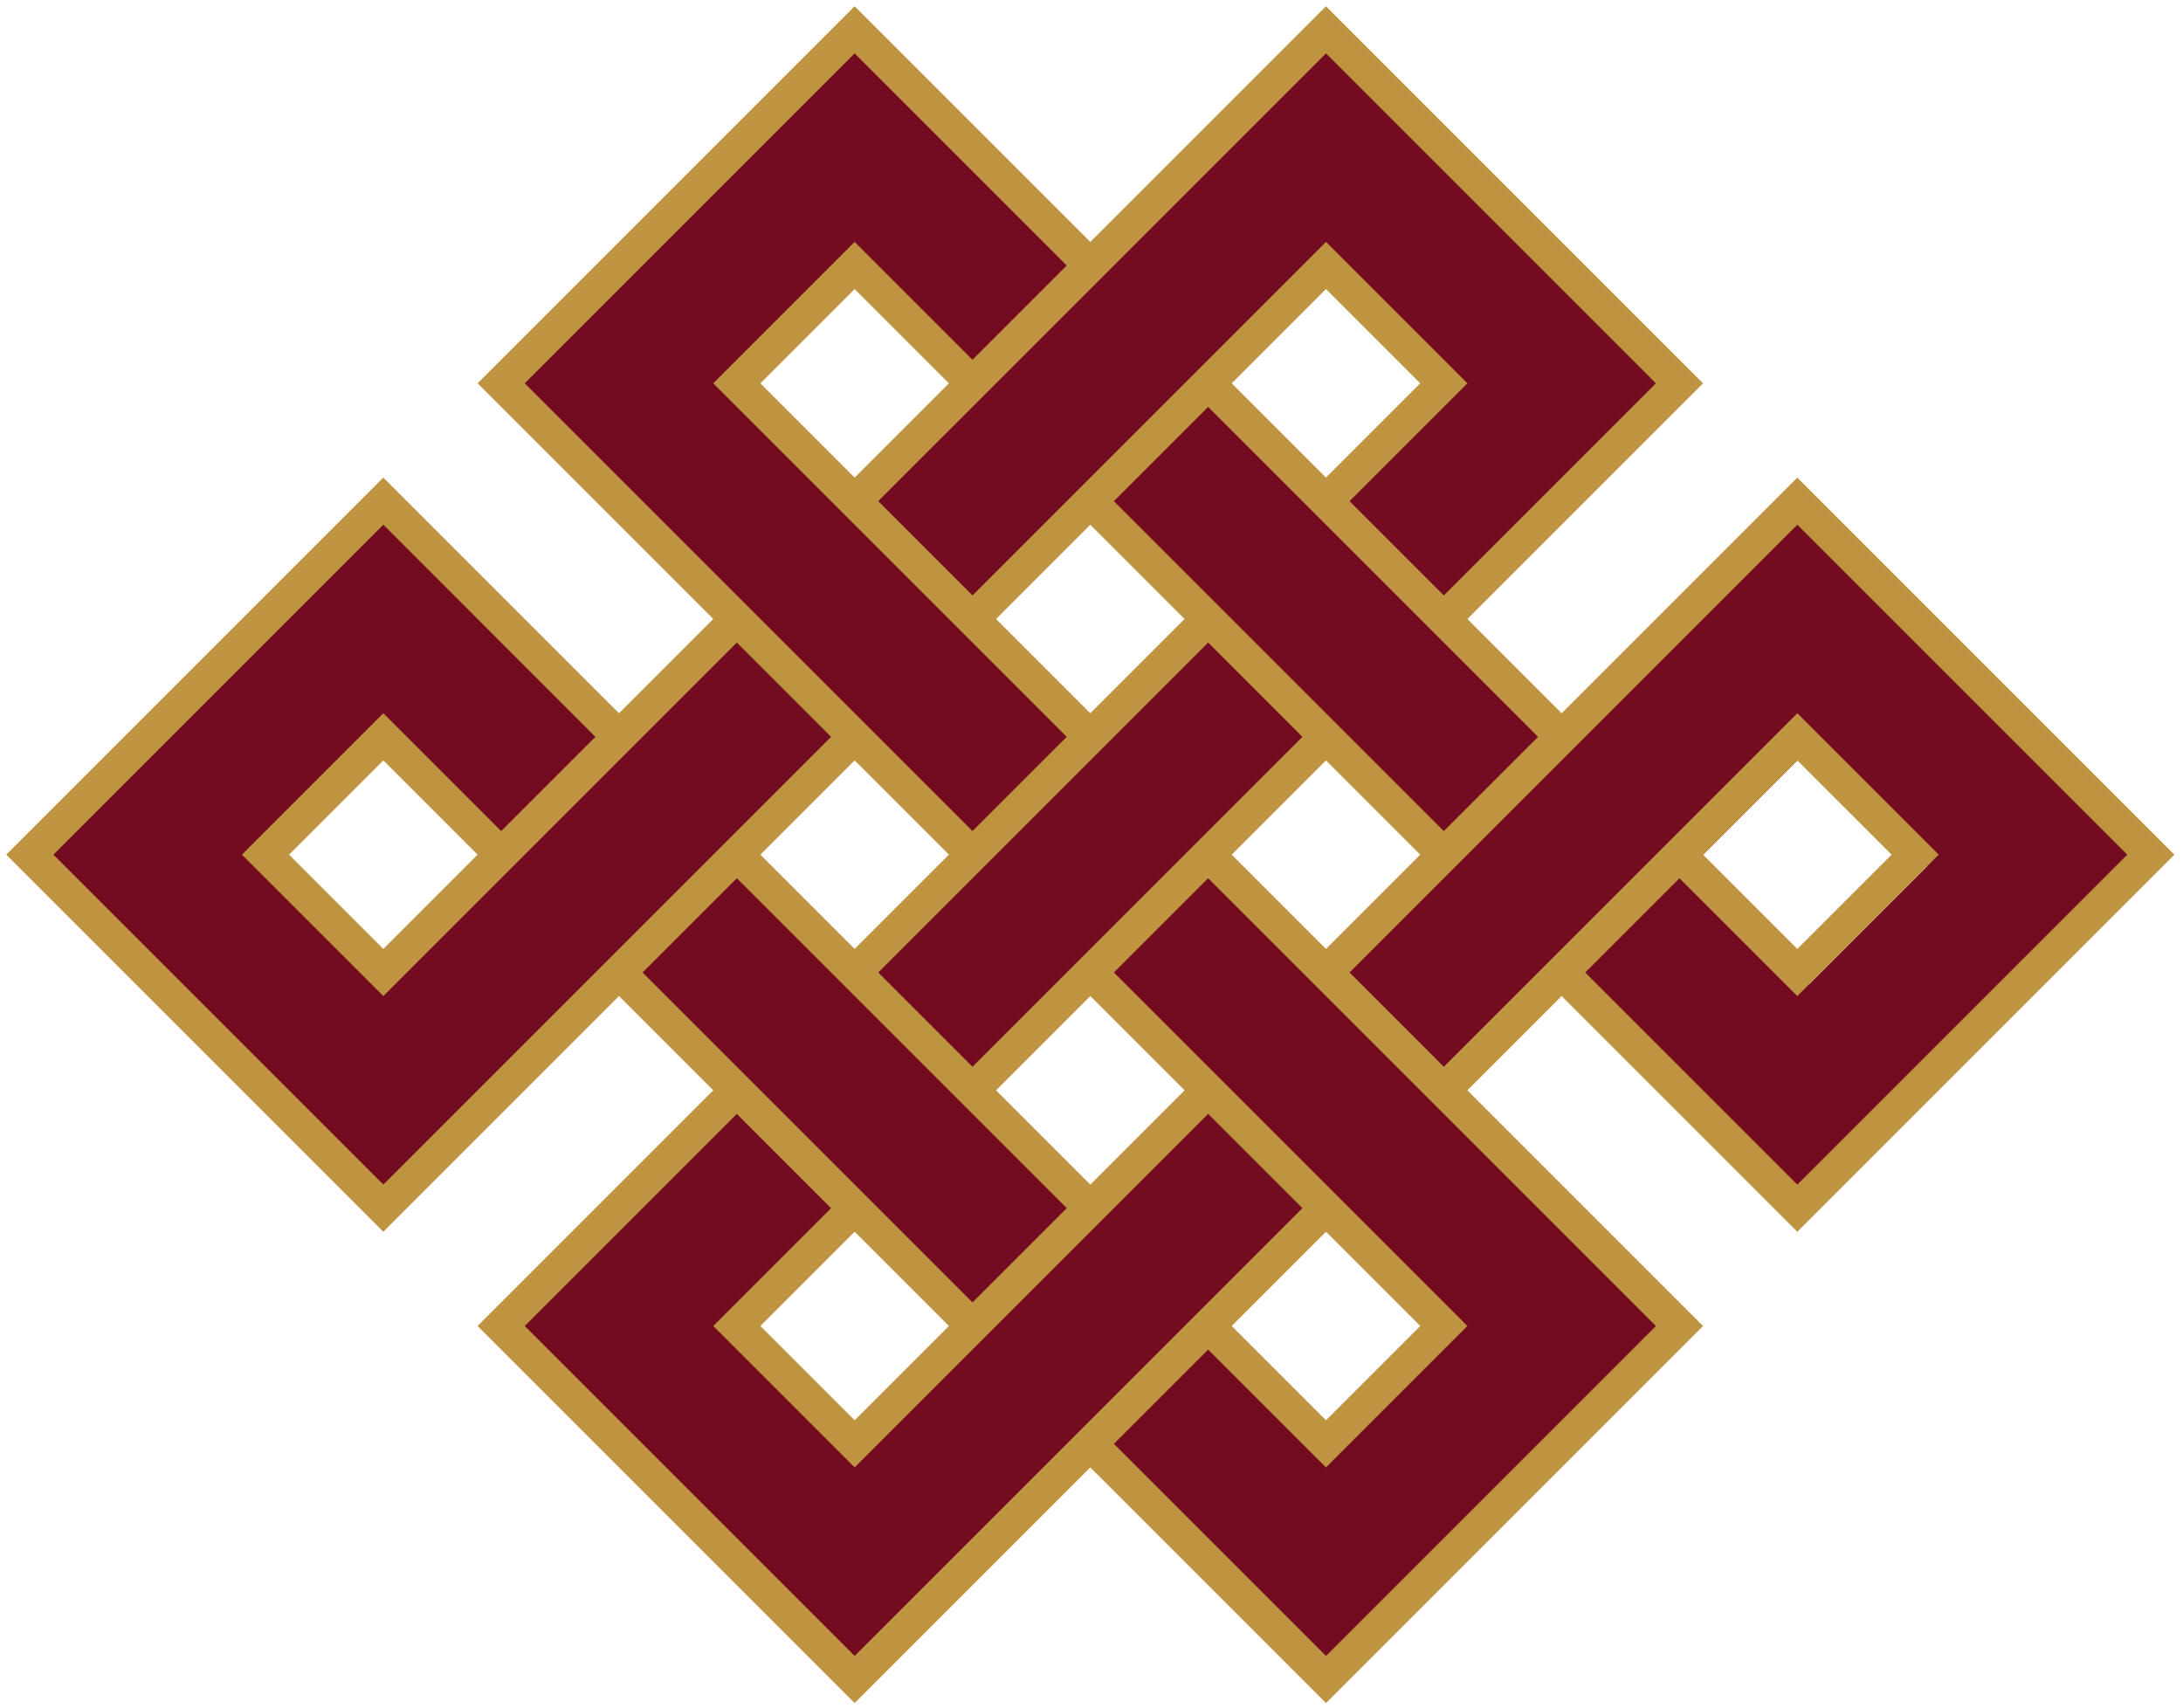 <?xml version="1.0" encoding="UTF-8"?>
<svg version="1.1" xmlns="http://www.w3.org/2000/svg" width="65.5mm" height="51.25mm" viewBox="-1375 -875 6550 5125">
	<g id="Endless_Knot_by_Adam_Stanislav" transform="rotate(45,2250,2750)">
		<title>Endless Knot, by Adam Stanislav</title>
		<path id="Fill" fill="rgb(45%,5%,13%)" d="M0,0h1500v1000h500v-1000h1500v1500h-1000v500h1000v1500h-1000v1000h-1500v-1000h-500v1000h-1500v-1500h1000v-500h-1000v-1500h1000ZM500,500v500h500v-500ZM2550,500v500h500v-500ZM1500,1500v500h500v-500ZM500,1500v500h500v-500ZM-500,1500v500h500v-500ZM500,2500v500h500v-500ZM1500,2500v500h500v-500ZM2500,2500v500h500v-500ZM1500,3500v500h500v-500ZM-500,3500v500h500v-500Z" />
		<g id="Strokes" fill="none" stroke="rgb(75%,58%,25%)" stroke-width="100">
			<polyline points="0 2000 0 0 1500 0 1500 1000" />
			<polyline points="2000 2000 2000 0 3500 0 3500 1500 2500 1500" />
			<polyline points="500 2000 500 500 1000 500 1000 1000" />
			<polyline points="2500 2000 2500 500 3000 500 3000 1000 2500 1000" />
			<polyline points="0 1000-1000 1000-1000 2500 1000 2500" />
			<polyline points="0 1500-500 1500-500 2000 1000 2000" />
			<polyline points="1500 2000 3500 2000 3500 3500 2500 3500" />
			<polyline points="1500 2500 3000 2500 3000 3000 2500 3000" />
			<polyline points="1000 1500 1000 3000" />
			<polyline points="1500 1500 1500 3000" />
			<polyline points="500 1000 2000 1000" />
			<polyline points="500 1500 2000 1500" />
			<polyline points="500 3000 2000 3000" />
			<polyline points="500 3500 2000 3500" />
			<polyline points="2500 2500 2500 4500 1000 4500 1000 3500" />
			<polyline points="500 2500 500 4500-1000 4500-1000 3000 0 3000" />
			<polyline points="2000 2500 2000 4000 1500 4000 1500 3500" />
			<polyline points="0 2500 0 4000 -500 4000 -500 3500 0 3500" />
		</g>
	</g>
</svg>